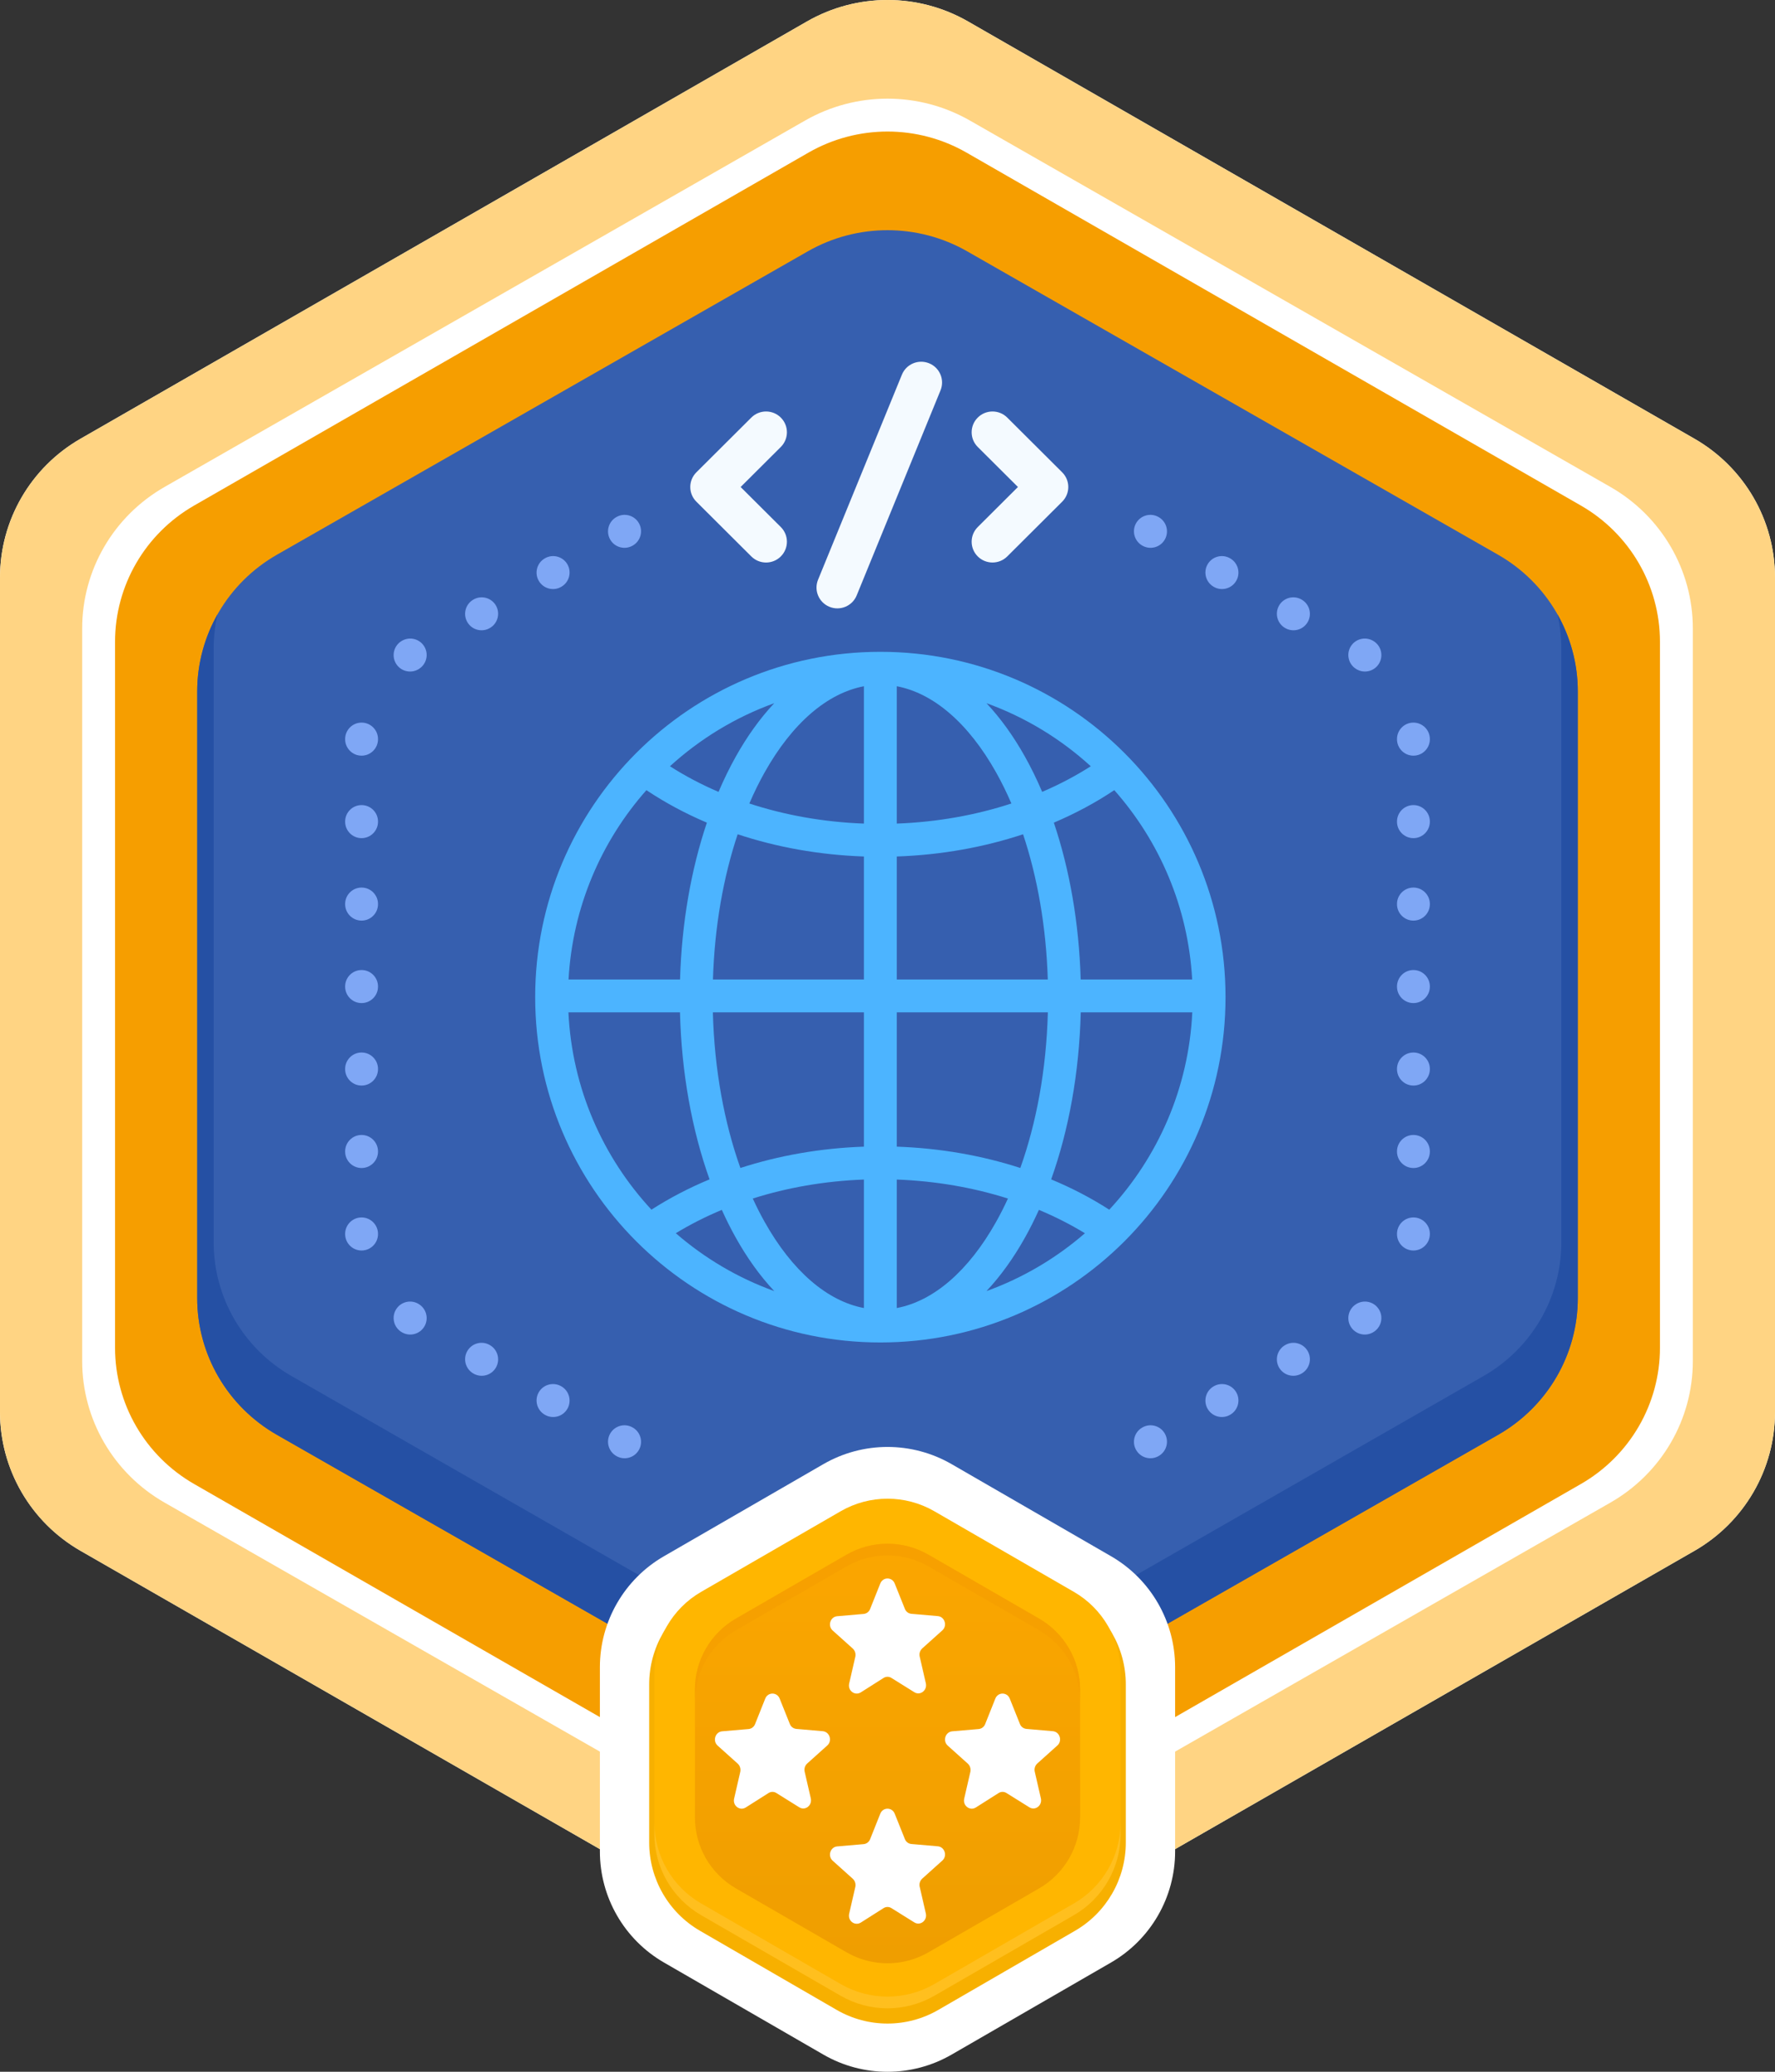 <svg width="108" height="126" viewBox="0 0 108 126" fill="none" xmlns="http://www.w3.org/2000/svg">
<rect x="0" y="0" width="108" height="126" fill="#333333" stroke="none"/>
<path d="M49.099 1.306C52.132 -0.435 55.868 -0.435 58.901 1.306L103.098 26.682C106.132 28.423 108 31.642 108 35.124V85.876C108 89.359 106.132 92.577 103.098 94.318L58.901 119.694C55.868 121.435 52.132 121.435 49.099 119.694L4.902 94.318C1.868 92.577 0 89.359 0 85.876V35.124C0 31.642 1.868 28.423 4.902 26.682L49.099 1.306Z" fill="white"/>
<path fill-rule="evenodd" clip-rule="evenodd" d="M58.901 1.306C55.868 -0.435 52.132 -0.435 49.099 1.306L4.902 26.682C1.868 28.423 0 31.642 0 35.124V85.876C0 89.359 1.868 92.577 4.902 94.318L49.099 119.694C52.132 121.435 55.868 121.435 58.901 119.694L103.098 94.318C106.132 92.577 108 89.359 108 85.876V35.124C108 31.642 106.132 28.423 103.098 26.682L58.901 1.306ZM59.014 7.331C55.911 5.556 52.089 5.556 48.986 7.331L10.014 29.615C6.911 31.389 5 34.667 5 38.216V82.784C5 86.332 6.911 89.611 10.014 91.385L48.986 113.669C52.089 115.444 55.911 115.444 59.014 113.669L97.986 91.385C101.089 89.611 103 86.332 103 82.784V38.216C103 34.667 101.089 31.389 97.986 29.615L59.014 7.331Z" fill="#FFD483"/>
<path d="M49.191 9.282C52.167 7.573 55.833 7.573 58.809 9.282L96.191 30.748C99.167 32.457 101 35.615 101 39.033V81.967C101 85.385 99.167 88.543 96.191 90.252L58.809 111.718C55.833 113.427 52.167 113.427 49.191 111.718L11.809 90.252C8.833 88.543 7 85.385 7 81.967V39.033C7 35.615 8.833 32.457 11.809 30.748L49.191 9.282Z" fill="#F69E00"/>
<path d="M49.15 15.286C52.151 13.571 55.849 13.571 58.85 15.286L91.15 33.737C94.151 35.452 96 38.62 96 42.048V78.951C96 82.38 94.151 85.548 91.15 87.263L58.85 105.714C55.849 107.429 52.151 107.429 49.15 105.714L16.85 87.263C13.849 85.548 12 82.38 12 78.951V42.048C12 38.62 13.849 35.452 16.85 33.737L49.15 15.286Z" fill="#365FAF"/>
<path d="M13.236 37.36C12.439 38.769 12 40.378 12 42.048V78.952C12 82.38 13.849 85.549 16.85 87.263L49.15 105.714C52.151 107.429 55.849 107.429 58.85 105.714L91.15 87.263C94.151 85.549 96 82.38 96 78.952V42.048C96 40.378 95.561 38.769 94.764 37.36C94.919 38.036 95 38.735 95 39.445V75.555C95 78.91 93.195 82.01 90.266 83.687L58.734 101.742C55.805 103.419 52.195 103.419 49.266 101.742L17.734 83.687C14.805 82.01 13 78.91 13 75.555V39.445C13 38.735 13.081 38.037 13.236 37.36Z" fill="#2550A4"/>
<path d="M50.1 89.045C52.514 87.652 55.486 87.652 57.9 89.045L67.6 94.646C70.013 96.039 71.5 98.614 71.5 101.4V112.601C71.5 115.388 70.013 117.963 67.6 119.356L57.9 124.957C55.486 126.35 52.514 126.35 50.1 124.957L40.4 119.356C37.986 117.963 36.5 115.388 36.5 112.601V101.4C36.5 98.614 37.986 96.039 40.4 94.646L50.1 89.045Z" fill="white"/>
<path d="M50.908 92.262C52.821 91.155 55.179 91.155 57.092 92.262L65.408 97.073C67.321 98.18 68.5 100.226 68.5 102.439V112.061C68.5 114.275 67.321 116.321 65.408 117.427L57.092 122.238C55.179 123.345 52.821 123.345 50.908 122.238L42.592 117.427C40.679 116.321 39.5 114.275 39.5 112.061V102.439C39.5 100.226 40.679 98.18 42.592 97.073L50.908 92.262Z" fill="#F7B000"/>
<path d="M51.152 91.91C52.915 90.893 55.086 90.893 56.849 91.91L65.336 96.811C67.099 97.828 68.184 99.709 68.184 101.744V111.544C68.184 113.579 67.099 115.46 65.336 116.478L56.849 121.378C55.086 122.395 52.915 122.395 51.152 121.378L42.665 116.478C40.902 115.46 39.816 113.579 39.816 111.544V101.744C39.816 99.709 40.902 97.828 42.665 96.811L51.152 91.91Z" fill="#FFB600"/>
<path opacity="0.5" d="M39.816 110.832V111.544C39.816 113.579 40.902 115.46 42.665 116.478L51.152 121.378C52.915 122.395 55.086 122.395 56.849 121.378L65.336 116.478C67.099 115.46 68.184 113.579 68.184 111.544V110.832C68.184 112.867 67.099 114.748 65.336 115.766L56.849 120.666C55.086 121.683 52.915 121.683 51.152 120.666L42.665 115.766C40.902 114.748 39.816 112.867 39.816 110.832Z" fill="#FFC83D"/>
<path d="M51.508 94.553C53.05 93.663 54.95 93.663 56.493 94.553L63.225 98.44C64.767 99.331 65.718 100.976 65.718 102.757V110.531C65.718 112.312 64.767 113.958 63.225 114.848L56.493 118.735C54.95 119.625 53.05 119.625 51.508 118.735L44.776 114.848C43.233 113.958 42.283 112.312 42.283 110.531V102.757C42.283 100.976 43.233 99.331 44.776 98.44L51.508 94.553Z" fill="url(#paint0_linear_66_4915)"/>
<path opacity="0.7" d="M56.493 94.553C54.95 93.663 53.05 93.663 51.508 94.553L44.776 98.44C43.233 99.331 42.283 100.976 42.283 102.757V103.469C42.283 101.688 43.233 100.043 44.776 99.152L51.508 95.265C53.05 94.375 54.95 94.375 56.493 95.265L63.225 99.152C64.767 100.043 65.718 101.688 65.718 103.469V102.757C65.718 100.976 64.767 99.331 63.225 98.44L56.493 94.553Z" fill="#F69E00"/>
<path d="M56.112 100.255L57.336 99.156C57.653 98.872 57.483 98.326 57.063 98.288L55.456 98.149C55.279 98.134 55.124 98.019 55.058 97.85L54.439 96.305C54.276 95.898 53.724 95.898 53.561 96.305L52.942 97.857C52.876 98.026 52.721 98.142 52.544 98.157L50.937 98.295C50.517 98.334 50.347 98.879 50.664 99.164L51.888 100.262C52.021 100.385 52.08 100.57 52.043 100.754L51.667 102.391C51.571 102.821 52.013 103.151 52.374 102.928L53.753 102.053C53.908 101.953 54.092 101.953 54.247 102.053L55.626 102.913C55.987 103.144 56.429 102.806 56.333 102.375L55.957 100.739C55.92 100.562 55.979 100.378 56.112 100.255Z" fill="white"/>
<path d="M56.112 114.255L57.336 113.156C57.653 112.872 57.483 112.326 57.063 112.288L55.456 112.149C55.279 112.134 55.124 112.019 55.058 111.85L54.439 110.305C54.276 109.898 53.724 109.898 53.561 110.305L52.942 111.857C52.876 112.026 52.721 112.142 52.544 112.157L50.937 112.295C50.517 112.334 50.347 112.879 50.664 113.164L51.888 114.262C52.021 114.385 52.08 114.57 52.043 114.754L51.667 116.391C51.571 116.821 52.013 117.151 52.374 116.928L53.753 116.053C53.908 115.953 54.092 115.953 54.247 116.053L55.626 116.913C55.987 117.144 56.429 116.806 56.333 116.375L55.957 114.739C55.92 114.562 55.979 114.378 56.112 114.255Z" fill="white"/>
<path d="M49.112 107.255L50.336 106.156C50.653 105.872 50.483 105.326 50.063 105.288L48.456 105.149C48.279 105.134 48.124 105.019 48.058 104.85L47.439 103.305C47.276 102.898 46.724 102.898 46.561 103.305L45.942 104.857C45.876 105.026 45.721 105.142 45.544 105.157L43.937 105.295C43.517 105.334 43.347 105.879 43.664 106.164L44.888 107.262C45.021 107.385 45.08 107.57 45.043 107.754L44.667 109.391C44.571 109.821 45.013 110.151 45.374 109.928L46.753 109.053C46.908 108.953 47.092 108.953 47.247 109.053L48.626 109.913C48.987 110.144 49.429 109.806 49.333 109.375L48.957 107.739C48.92 107.562 48.979 107.378 49.112 107.255Z" fill="white"/>
<path d="M63.112 107.255L64.336 106.156C64.653 105.872 64.483 105.326 64.063 105.288L62.456 105.149C62.279 105.134 62.124 105.019 62.058 104.85L61.439 103.305C61.276 102.898 60.724 102.898 60.561 103.305L59.942 104.857C59.876 105.026 59.721 105.142 59.544 105.157L57.937 105.295C57.517 105.334 57.347 105.879 57.664 106.164L58.888 107.262C59.021 107.385 59.08 107.57 59.043 107.754L58.667 109.391C58.571 109.821 59.013 110.151 59.374 109.928L60.753 109.053C60.908 108.953 61.092 108.953 61.247 109.053L62.626 109.913C62.987 110.144 63.429 109.806 63.333 109.375L62.957 107.739C62.92 107.562 62.979 107.378 63.112 107.255Z" fill="white"/>
<path fill-rule="evenodd" clip-rule="evenodd" d="M38.871 31.813C39.147 32.291 38.982 32.903 38.504 33.178L38.495 33.183C38.017 33.459 37.405 33.295 37.129 32.817C36.853 32.338 37.018 31.727 37.496 31.451L37.505 31.446C37.983 31.17 38.595 31.334 38.871 31.813ZM69.129 31.813C69.405 31.334 70.017 31.17 70.495 31.446L70.504 31.451C70.982 31.727 71.147 32.338 70.871 32.817C70.595 33.295 69.983 33.459 69.505 33.183L69.496 33.178C69.018 32.903 68.853 32.291 69.129 31.813ZM34.523 34.32C34.798 34.799 34.634 35.41 34.156 35.686L34.147 35.691C33.669 35.967 33.057 35.803 32.781 35.325C32.505 34.846 32.67 34.235 33.148 33.959L33.157 33.954C33.635 33.678 34.247 33.842 34.523 34.32ZM73.477 34.32C73.753 33.842 74.365 33.678 74.843 33.954L74.852 33.959C75.33 34.235 75.495 34.846 75.219 35.325C74.943 35.803 74.331 35.967 73.853 35.691L73.844 35.686C73.366 35.41 73.201 34.799 73.477 34.32ZM30.175 36.828C30.451 37.307 30.286 37.918 29.808 38.194L29.799 38.199C29.321 38.475 28.709 38.311 28.433 37.832C28.157 37.354 28.322 36.742 28.8 36.467L28.809 36.462C29.287 36.186 29.899 36.35 30.175 36.828ZM77.825 36.828C78.101 36.35 78.713 36.186 79.191 36.462L79.2 36.467C79.678 36.742 79.843 37.354 79.567 37.833C79.291 38.311 78.679 38.475 78.201 38.199L78.192 38.194C77.714 37.918 77.549 37.307 77.825 36.828ZM25.827 39.336C26.102 39.814 25.938 40.426 25.46 40.702L25.451 40.707C24.973 40.983 24.361 40.82 24.085 40.342C23.808 39.864 23.972 39.252 24.45 38.975L24.461 38.969C24.939 38.694 25.551 38.858 25.827 39.336ZM82.173 39.336C82.449 38.858 83.061 38.694 83.539 38.969L83.55 38.975C84.028 39.252 84.192 39.864 83.915 40.342C83.639 40.82 83.027 40.983 82.549 40.707L82.54 40.702C82.062 40.426 81.897 39.814 82.173 39.336ZM22.001 43.947C22.553 43.947 23.001 44.396 23 44.948L23 44.958C23 45.51 22.552 45.958 22 45.958C21.448 45.958 21 45.51 21 44.958L21 44.946C21.001 44.394 21.449 43.946 22.001 43.947ZM85.999 43.947C86.551 43.946 86.999 44.394 87 44.946L87 44.953V44.958C87 45.51 86.552 45.958 86 45.958C85.448 45.958 85 45.51 85 44.958V44.948C84.999 44.396 85.447 43.947 85.999 43.947ZM22 48.964C22.552 48.964 23 49.411 23 49.964V49.974C23 50.526 22.552 50.974 22 50.974C21.448 50.974 21 50.526 21 49.974V49.964C21 49.411 21.448 48.964 22 48.964ZM86 48.964C86.552 48.964 87 49.411 87 49.964V49.974C87 50.526 86.552 50.974 86 50.974C85.448 50.974 85 50.526 85 49.974V49.964C85 49.411 85.448 48.964 86 48.964ZM22 53.979C22.552 53.979 23 54.427 23 54.979V54.989C23 55.542 22.552 55.989 22 55.989C21.448 55.989 21 55.542 21 54.989V54.979C21 54.427 21.448 53.979 22 53.979ZM86 53.979C86.552 53.979 87 54.427 87 54.979V54.989C87 55.542 86.552 55.989 86 55.989C85.448 55.989 85 55.542 85 54.989V54.979C85 54.427 85.448 53.979 86 53.979ZM22 58.995C22.552 58.995 23 59.443 23 59.995V60.005C23 60.557 22.552 61.005 22 61.005C21.448 61.005 21 60.557 21 60.005V59.995C21 59.443 21.448 58.995 22 58.995ZM86 58.995C86.552 58.995 87 59.443 87 59.995V60.005C87 60.557 86.552 61.005 86 61.005C85.448 61.005 85 60.557 85 60.005V59.995C85 59.443 85.448 58.995 86 58.995ZM22 64.011C22.552 64.011 23 64.458 23 65.011V65.021C23 65.573 22.552 66.021 22 66.021C21.448 66.021 21 65.573 21 65.021V65.011C21 64.458 21.448 64.011 22 64.011ZM86 64.011C86.552 64.011 87 64.458 87 65.011V65.021C87 65.573 86.552 66.021 86 66.021C85.448 66.021 85 65.573 85 65.021V65.011C85 64.458 85.448 64.011 86 64.011ZM22 69.026C22.552 69.026 23 69.474 23 70.026V70.036C23 70.588 22.552 71.036 22 71.036C21.448 71.036 21 70.588 21 70.036V70.026C21 69.474 21.448 69.026 22 69.026ZM86 69.026C86.552 69.026 87 69.474 87 70.026V70.036C87 70.588 86.552 71.036 86 71.036C85.448 71.036 85 70.588 85 70.036V70.026C85 69.474 85.448 69.026 86 69.026ZM22 74.042C22.552 74.042 23 74.49 23 75.042L23 75.052C23.001 75.604 22.553 76.052 22.001 76.053C21.449 76.054 21.001 75.606 21 75.054L21 75.042C21 74.49 21.448 74.042 22 74.042ZM86 74.042C86.552 74.042 87 74.49 87 75.042V75.047L87 75.054C86.999 75.606 86.551 76.054 85.999 76.053C85.447 76.052 84.999 75.604 85 75.052V75.042C85 74.49 85.448 74.042 86 74.042ZM24.085 79.658C24.361 79.18 24.973 79.016 25.451 79.293L25.46 79.298C25.938 79.574 26.102 80.186 25.827 80.664C25.551 81.142 24.939 81.306 24.461 81.031L24.45 81.024C23.972 80.748 23.808 80.136 24.085 79.658ZM83.915 79.658C84.192 80.136 84.028 80.748 83.55 81.024L83.539 81.031C83.061 81.306 82.449 81.142 82.173 80.664C81.897 80.186 82.062 79.574 82.54 79.298L82.544 79.296L82.549 79.293C83.027 79.016 83.639 79.18 83.915 79.658ZM28.433 82.168C28.709 81.689 29.321 81.525 29.799 81.801L29.808 81.806C30.286 82.082 30.451 82.693 30.175 83.172C29.899 83.65 29.287 83.814 28.809 83.538L28.8 83.533C28.322 83.257 28.157 82.646 28.433 82.168ZM79.567 82.168C79.843 82.646 79.678 83.257 79.2 83.533L79.191 83.538C78.713 83.814 78.101 83.65 77.825 83.172C77.549 82.693 77.714 82.082 78.192 81.806L78.201 81.801C78.679 81.525 79.291 81.689 79.567 82.168ZM32.781 84.675C33.057 84.197 33.669 84.033 34.147 84.309L34.156 84.314C34.634 84.59 34.798 85.201 34.523 85.68C34.247 86.158 33.635 86.322 33.157 86.046L33.148 86.041C32.67 85.765 32.505 85.154 32.781 84.675ZM75.219 84.675C75.495 85.154 75.33 85.765 74.852 86.041L74.843 86.046C74.365 86.322 73.753 86.158 73.477 85.68C73.201 85.201 73.366 84.59 73.844 84.314L73.853 84.309C74.331 84.033 74.943 84.197 75.219 84.675ZM37.129 87.183C37.405 86.705 38.017 86.54 38.495 86.817L38.504 86.822C38.982 87.097 39.147 87.709 38.871 88.187C38.595 88.666 37.983 88.83 37.505 88.554L37.496 88.549C37.018 88.273 36.853 87.662 37.129 87.183ZM70.871 87.183C71.147 87.662 70.982 88.273 70.504 88.549L70.495 88.554C70.017 88.83 69.405 88.666 69.129 88.187C68.853 87.709 69.018 87.097 69.496 86.822L69.505 86.817C69.983 86.54 70.595 86.705 70.871 87.183Z" fill="#7FA7F5"/>
<path fill-rule="evenodd" clip-rule="evenodd" d="M53.565 39.642C41.966 39.642 32.563 49.045 32.563 60.644C32.563 72.243 41.966 81.646 53.565 81.646C65.165 81.646 74.567 72.243 74.567 60.644C74.567 49.045 65.164 39.642 53.565 39.642ZM60.022 42.767C60.893 43.694 61.677 44.792 62.36 46.012C62.738 46.686 63.089 47.404 63.411 48.16C64.467 47.707 65.456 47.185 66.368 46.602C64.543 44.937 62.392 43.623 60.022 42.767ZM67.799 48.055C66.674 48.808 65.441 49.471 64.121 50.032C65.075 52.863 65.654 56.113 65.754 59.57H72.538C72.292 55.163 70.545 51.157 67.799 48.055ZM72.545 61.57H65.758C65.665 65.276 65.023 68.747 63.958 71.727C65.22 72.251 66.404 72.87 67.493 73.571C70.446 70.39 72.323 66.197 72.545 61.57ZM66.012 75.003C65.142 74.473 64.206 73.997 63.212 73.582C62.946 74.173 62.661 74.739 62.36 75.276C61.677 76.496 60.893 77.594 60.022 78.521C62.24 77.72 64.265 76.518 66.012 75.003ZM47.109 78.521C46.238 77.594 45.454 76.496 44.771 75.276C44.47 74.738 44.185 74.173 43.919 73.582C42.925 73.996 41.989 74.473 41.119 75.002C42.865 76.518 44.891 77.72 47.109 78.521ZM39.637 73.57C40.726 72.87 41.91 72.251 43.173 71.726C42.108 68.747 41.466 65.275 41.374 61.57H34.586C34.808 66.197 36.685 70.39 39.637 73.57ZM34.593 59.57H41.378C41.477 56.113 42.056 52.864 43.01 50.032C41.69 49.472 40.457 48.808 39.331 48.056C36.586 51.157 34.839 55.163 34.593 59.57ZM40.763 46.602C41.674 47.185 42.664 47.708 43.72 48.161C44.042 47.404 44.393 46.686 44.771 46.012C45.454 44.792 46.238 43.694 47.109 42.767C44.739 43.623 42.588 44.937 40.763 46.602ZM43.379 59.57C43.477 56.336 44.018 53.33 44.883 50.738C47.252 51.524 49.845 51.996 52.565 52.09V59.57H43.379ZM54.565 59.57V52.09C57.286 51.996 59.88 51.524 62.249 50.738C63.114 53.33 63.654 56.336 63.753 59.57H54.565ZM43.374 61.57H52.565V69.737C49.909 69.828 47.373 70.281 45.049 71.034C44.074 68.297 43.466 65.064 43.374 61.57ZM54.565 61.57V69.737C57.222 69.828 59.758 70.281 62.082 71.034C63.058 68.297 63.665 65.064 63.757 61.57H54.565ZM45.803 72.892C47.885 72.231 50.164 71.826 52.565 71.738V79.552C50.347 79.132 48.21 77.323 46.516 74.299C46.266 73.853 46.028 73.383 45.803 72.892ZM54.565 71.738V79.552C56.784 79.132 58.921 77.323 60.615 74.299C60.865 73.853 61.103 73.383 61.328 72.893C59.246 72.232 56.967 71.827 54.565 71.738ZM54.565 41.736V50.089C57.047 49.997 59.399 49.567 61.538 48.866C61.252 48.203 60.944 47.576 60.615 46.989C58.921 43.965 56.784 42.156 54.565 41.736ZM52.565 50.089V41.736C50.347 42.156 48.21 43.965 46.516 46.989C46.187 47.576 45.879 48.203 45.594 48.867C47.732 49.568 50.083 49.997 52.565 50.089Z" fill="#4CB4FF"/>
<path d="M57.226 23.741C57.491 23.095 57.179 22.357 56.53 22.094C55.88 21.83 55.14 22.141 54.876 22.788L49.774 35.259C49.51 35.905 49.822 36.643 50.471 36.906C51.12 37.17 51.861 36.859 52.125 36.212L57.226 23.741Z" fill="#F4FAFF"/>
<path d="M59.492 33.841C58.996 33.347 58.996 32.547 59.492 32.053L61.936 29.618L59.492 27.184C58.996 26.69 58.996 25.89 59.492 25.396C59.987 24.902 60.791 24.902 61.286 25.396L64.628 28.725C65.124 29.218 65.124 30.019 64.628 30.512L61.286 33.841C60.791 34.334 59.987 34.334 59.492 33.841Z" fill="#F4FAFF"/>
<path d="M47.508 25.396C48.004 25.89 48.004 26.69 47.508 27.184L45.064 29.619L47.508 32.053C48.004 32.547 48.004 33.347 47.508 33.841C47.013 34.335 46.209 34.335 45.714 33.841L42.372 30.512C41.876 30.019 41.876 29.218 42.372 28.725L45.714 25.396C46.209 24.902 47.013 24.902 47.508 25.396Z" fill="#F4FAFF"/>
<defs>
<linearGradient id="paint0_linear_66_4915" x1="54" y1="93.885" x2="54" y2="119.403" gradientUnits="userSpaceOnUse">
<stop stop-color="#FBA600"/>
<stop offset="1" stop-color="#EF9E00"/>
</linearGradient>
</defs>
</svg>
